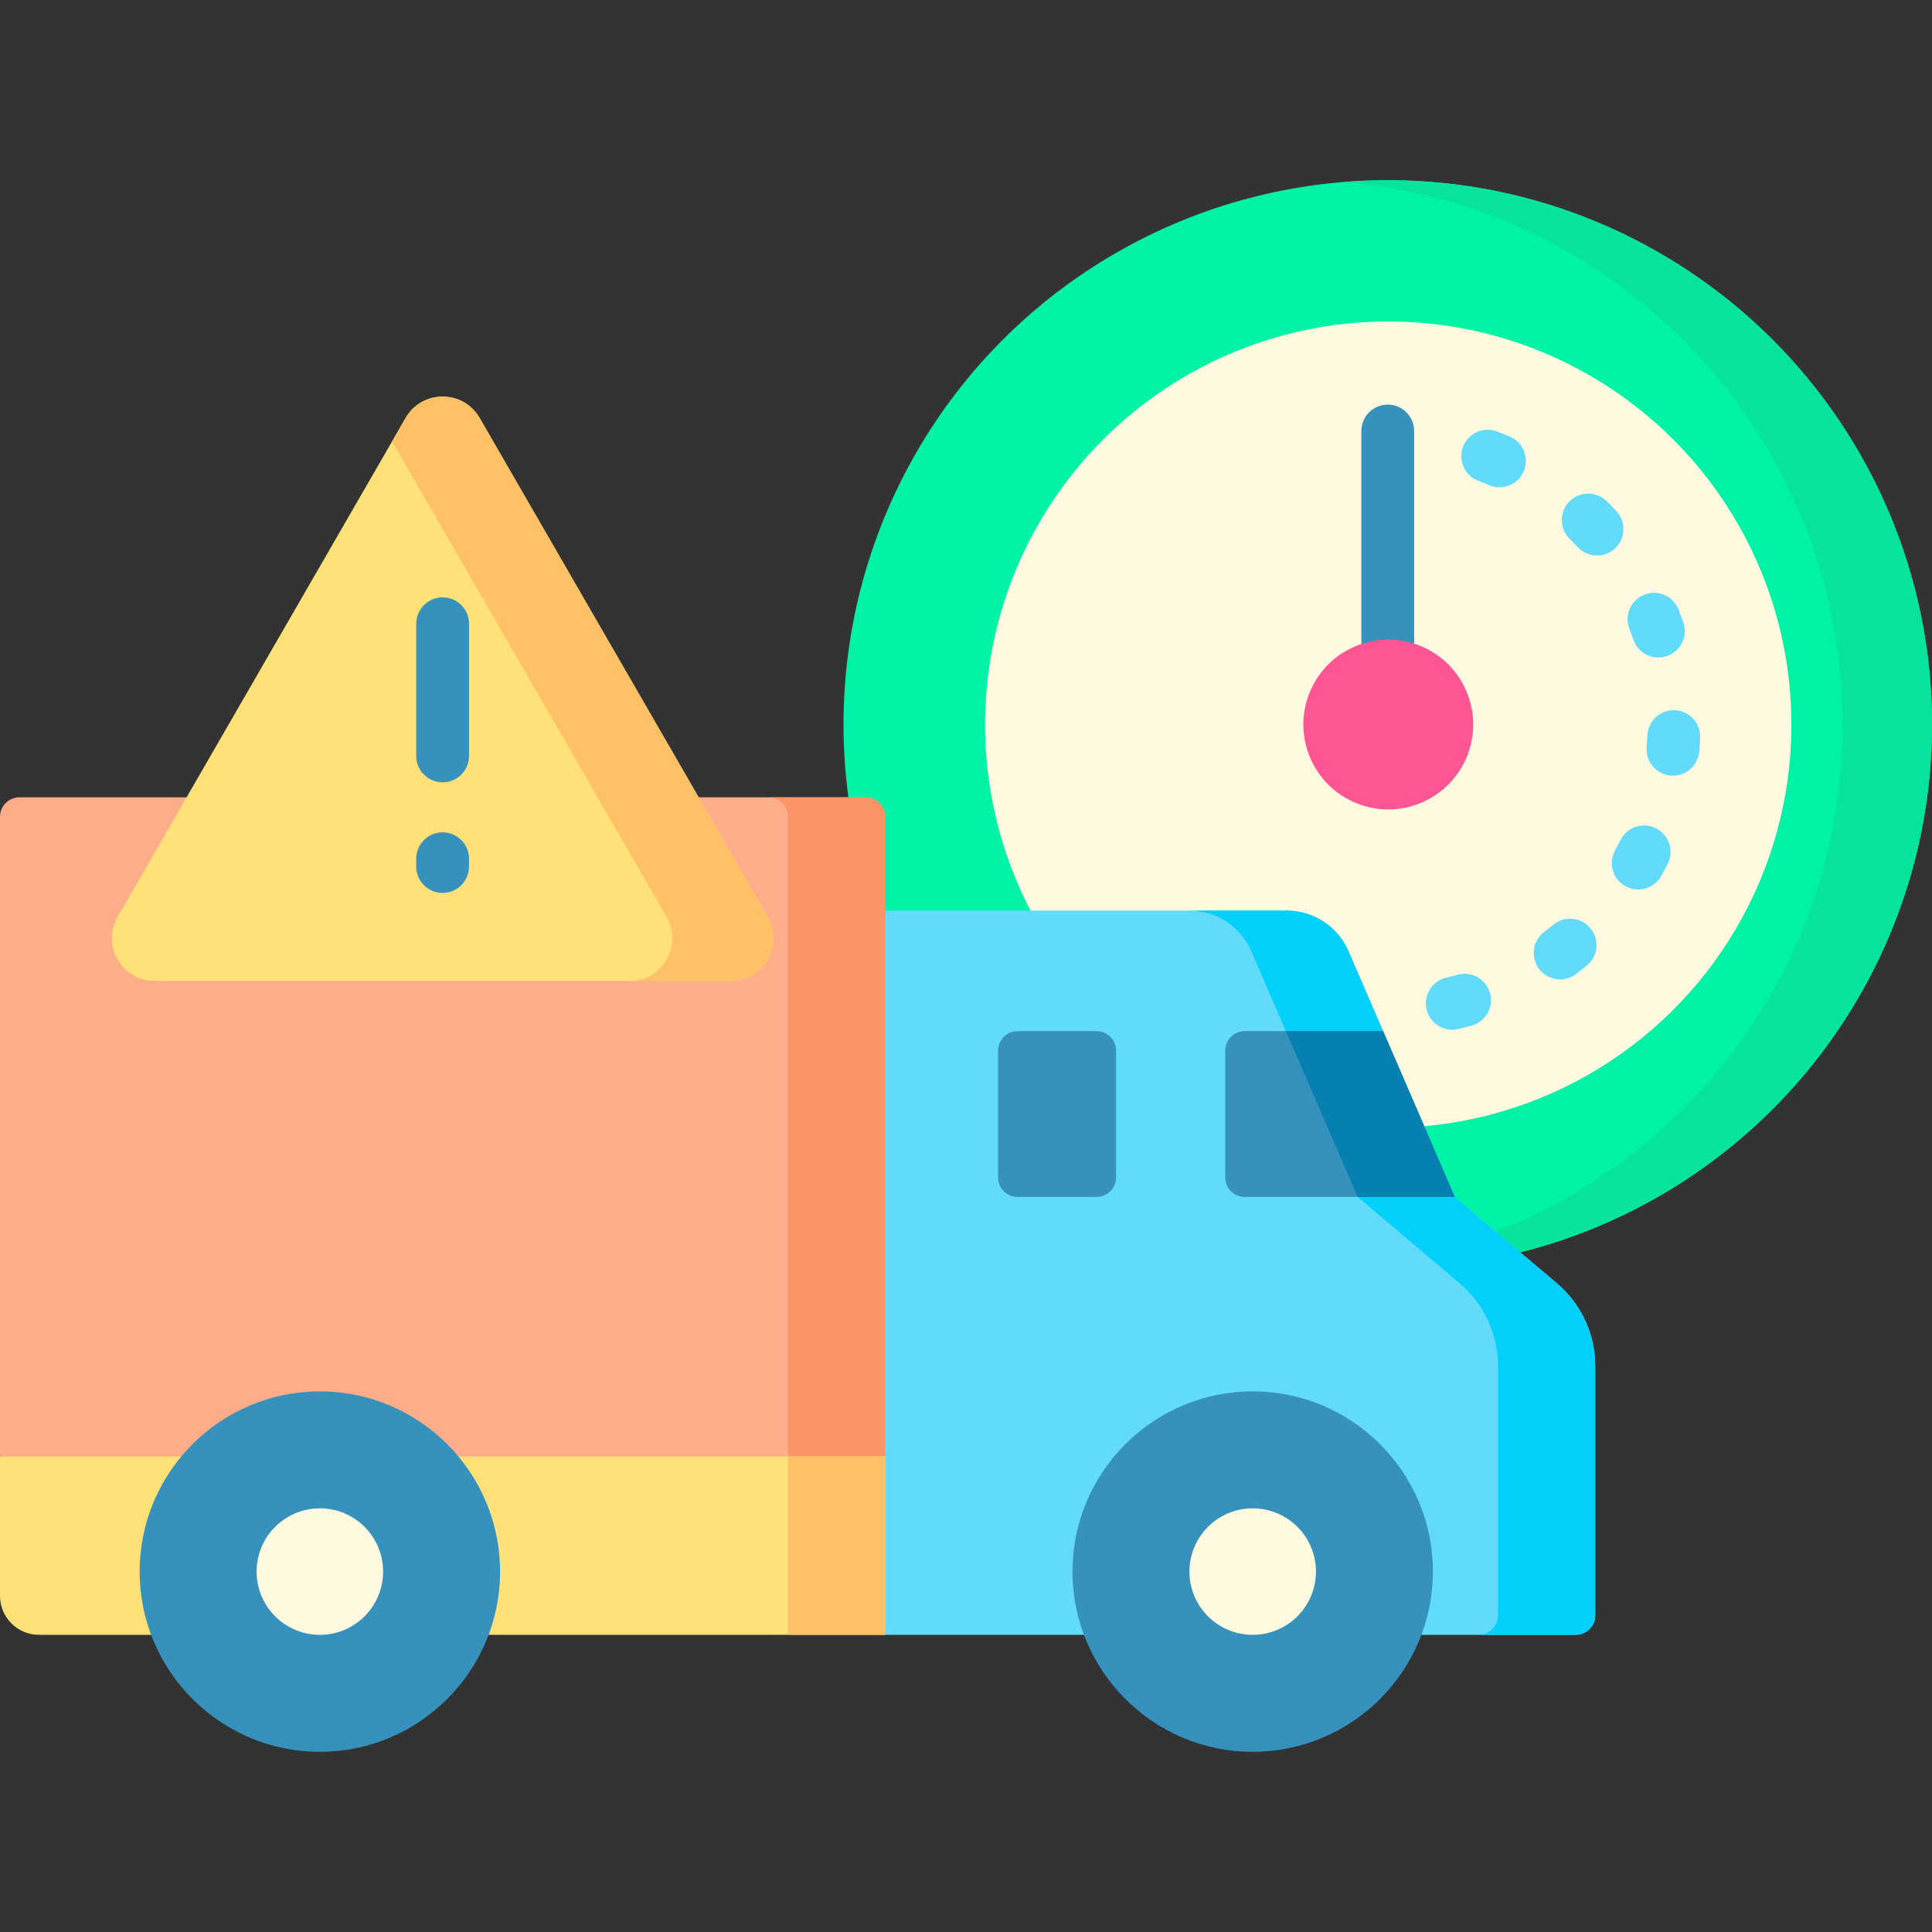 <svg xmlns="http://www.w3.org/2000/svg" id="Capa_1" height="512" viewBox="0 0 512 512" width="512"><rect x="0" y="0" width="512" height="512" fill="#333333" stroke="none"/><g><circle cx="367.769" cy="191.985" fill="#00f2a6" r="144.231"></circle><ellipse cx="367.769" cy="191.985" fill="#fff9df" rx="106.849" ry="106.849" transform="matrix(.007 -1 1 .007 173.334 558.464)"></ellipse><g fill="#62dbfb"><path d="m397.372 129.141c-.914 0-1.842-.18-2.735-.56-.938-.398-1.891-.779-2.833-1.131-3.621-1.354-5.46-5.386-4.107-9.008 1.354-3.621 5.387-5.462 9.008-4.107 1.135.425 2.282.883 3.409 1.361 3.558 1.513 5.216 5.623 3.704 9.181-1.133 2.664-3.723 4.264-6.446 4.264z"></path><path d="m423.226 147.22c-1.878 0-3.75-.75-5.129-2.233-.684-.735-1.397-1.47-2.124-2.184-2.757-2.71-2.795-7.142-.085-9.899 2.71-2.756 7.142-2.795 9.899-.085.875.86 1.737 1.747 2.563 2.635 2.632 2.832 2.471 7.261-.36 9.894-1.348 1.252-3.058 1.872-4.764 1.872z"></path><path d="m439.485 174.252c-2.907 0-5.623-1.825-6.62-4.728-.325-.947-.681-1.911-1.056-2.865-1.416-3.597.354-7.661 3.951-9.076 3.597-1.414 7.662.354 9.076 3.951.45 1.144.877 2.302 1.269 3.441 1.256 3.656-.689 7.639-4.346 8.895-.753.259-1.52.382-2.274.382z"></path><path d="m443.354 205.559c-.205 0-.411-.009-.619-.026-3.851-.338-6.699-3.733-6.362-7.585.09-1.021.157-2.047.201-3.047.168-3.862 3.449-6.86 7.298-6.688 3.862.168 6.856 3.436 6.688 7.298-.052 1.203-.133 2.435-.24 3.66-.32 3.641-3.377 6.388-6.966 6.388z"></path><path d="m434.131 235.73c-1.149 0-2.315-.283-3.393-.882-3.379-1.877-4.598-6.139-2.72-9.519.493-.888.972-1.796 1.421-2.697 1.724-3.46 5.925-4.869 9.388-3.142 3.46 1.725 4.866 5.928 3.142 9.388-.542 1.087-1.118 2.181-1.712 3.25-1.279 2.304-3.666 3.602-6.126 3.602z"></path><path d="m413.459 259.548c-2.126 0-4.227-.965-5.602-2.796-2.322-3.092-1.698-7.479 1.393-9.801.802-.603 1.605-1.235 2.39-1.883 2.981-2.46 7.395-2.037 9.854.944s2.038 7.394-.944 9.854c-.947.781-1.92 1.548-2.892 2.277-1.26.948-2.735 1.405-4.199 1.405z"></path><path d="m384.866 272.896c-3.188 0-6.069-2.192-6.815-5.431-.868-3.768 1.483-7.525 5.25-8.393.985-.228 1.981-.479 2.96-.751 3.728-1.034 7.582 1.151 8.615 4.877 1.032 3.726-1.151 7.583-4.877 8.615-1.176.325-2.372.629-3.556.901-.529.124-1.057.182-1.577.182z"></path></g><path d="m367.769 47.753c-3.989 0-7.939.17-11.847.49 74.008 6.046 132.384 68.201 132.384 143.742s-58.376 137.697-132.384 143.743c3.908.319 7.858.49 11.847.49 79.529 0 144.231-64.702 144.231-144.232 0-79.531-64.702-144.233-144.231-144.233z" fill="#05e39c"></path><path d="m224.6 241.315h116.4c7.106 0 13.532 4.222 16.354 10.743l28.18 65.133 27.048 22.887c6.45 5.458 10.17 13.479 10.17 21.928v66.073c0 2.854-2.313 5.167-5.167 5.167h-182.985z" fill="#62dbfb"></path><path d="m412.582 340.078-27.048-22.887-28.18-65.133c-2.822-6.521-9.248-10.743-16.354-10.743h-25.755c7.106 0 13.532 4.222 16.354 10.743l28.18 65.133 27.048 22.887c6.45 5.458 10.17 13.479 10.17 21.928v66.073c0 2.853-2.313 5.167-5.167 5.167h25.755c2.854 0 5.167-2.313 5.167-5.167v-66.073c0-8.449-3.72-16.47-10.17-21.928z" fill="#01d0fb"></path><path d="m329.869 317.191h55.665l-19.008-43.933h-36.657c-2.854 0-5.167 2.313-5.167 5.167v33.599c.001 2.854 2.314 5.167 5.167 5.167z" fill="#3692bc"></path><path d="m369.692 280.576-3.166-7.317h-25.754l19.008 43.932h25.754z" fill="#0681af"></path><path d="m295.769 278.426v33.599c0 2.854-2.313 5.167-5.167 5.167h-20.938c-2.854 0-5.167-2.313-5.167-5.167v-33.599c0-2.854 2.313-5.167 5.167-5.167h20.938c2.853 0 5.167 2.313 5.167 5.167z" fill="#3692bc"></path><path d="m331.977 464.247c-26.335 0-47.761-21.425-47.761-47.761 0-26.335 21.426-47.76 47.761-47.76s47.76 21.425 47.76 47.76c.001 26.335-21.424 47.761-47.76 47.761z" fill="#3692bc"></path><path d="m331.977 399.726c-9.256 0-16.76 7.504-16.76 16.76s7.504 16.76 16.76 16.76c9.257 0 16.76-7.504 16.76-16.76s-7.504-16.76-16.76-16.76z" fill="#fff9df"></path><path d="m367.769 184.562c-3.866 0-7-3.134-7-7v-63.334c0-3.866 3.134-7 7-7s7 3.134 7 7v63.334c0 3.867-3.134 7-7 7z" fill="#3692bc"></path><ellipse cx="367.769" cy="191.985" fill="#fe5694" rx="22.5" ry="22.5" transform="matrix(.383 -.924 .924 .383 49.658 458.29)"></ellipse><path d="m234.6 216.46v169.52l-87.781 14-146.819-14v-169.52c0-2.85 2.31-5.16 5.17-5.16h224.26c2.86 0 5.17 2.31 5.17 5.16z" fill="#fead8a"></path><path d="m234.6 216.46v169.52l-25.75 3v-172.52c0-2.85-2.32-5.16-5.17-5.16h25.75c2.86 0 5.17 2.31 5.17 5.16z" fill="#fd9468"></path><path d="m0 385.98v36.933c0 5.707 4.626 10.333 10.334 10.333h224.266v-47.266z" fill="#ffe177"></path><path d="m208.845 385.98h25.755v47.266h-25.755z" fill="#fec165"></path><path d="m84.766 464.247c-26.335 0-47.761-21.425-47.761-47.761 0-26.335 21.426-47.76 47.761-47.76s47.76 21.425 47.76 47.76-21.425 47.761-47.76 47.761z" fill="#3692bc"></path><path d="m84.765 399.726c-9.256 0-16.76 7.504-16.76 16.76s7.504 16.76 16.76 16.76c9.257 0 16.76-7.504 16.76-16.76.001-9.256-7.503-16.76-16.76-16.76z" fill="#fff9df"></path><path d="m107.491 110.766-76.33 132.207c-4.359 7.551 1.09 16.989 9.809 16.989h152.66c8.719 0 14.168-9.438 9.809-16.989l-76.33-132.207c-4.36-7.551-15.258-7.551-19.618 0z" fill="#ffe177"></path><path d="m203.438 242.973-76.33-132.207c-4.36-7.551-15.258-7.551-19.617 0l-3.584 6.207 72.746 126c4.36 7.551-1.09 16.989-9.808 16.989h26.785c8.718 0 14.168-9.439 9.808-16.989z" fill="#fec165"></path><g fill="#3692bc"><path d="m117.3 236.642c-3.866 0-7-3.134-7-7v-2.061c0-3.866 3.134-7 7-7s7 3.134 7 7v2.061c0 3.866-3.134 7-7 7z"></path><path d="m117.3 207.33c-3.866 0-7-3.134-7-7v-35.026c0-3.866 3.134-7 7-7s7 3.134 7 7v35.026c0 3.866-3.134 7-7 7z"></path></g></g></svg>